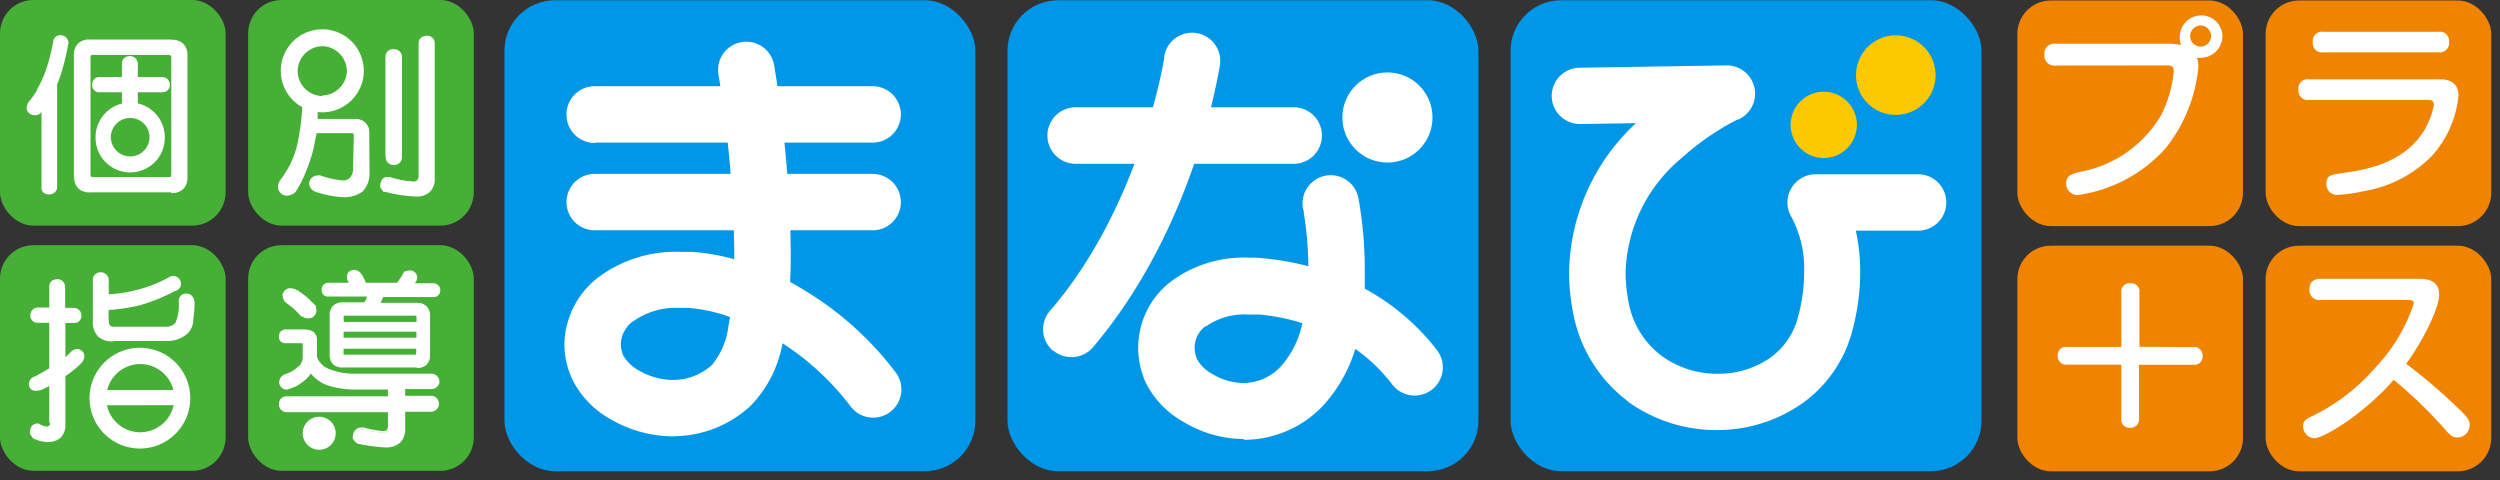 <svg id="レイヤー_1" data-name="レイヤー 1" xmlns="http://www.w3.org/2000/svg" viewBox="0 0 203 39"><rect x="0" y="0" width="203" height="39" fill="#333333" stroke="none"/><defs><style>.cls-1{fill:#0097e8;}.cls-2{fill:#45b035;}.cls-3{fill:#fff;}.cls-4{fill:#fcc800;}.cls-5{fill:#f08300;}</style></defs><title>plusアートボード 1</title><rect class="cls-1" x="40.96" y="0.02" width="38.24" height="38.24" rx="4.1" ry="4.1"/><rect class="cls-1" x="122.66" y="0.02" width="38.24" height="38.24" rx="4.1" ry="4.1"/><rect class="cls-1" x="81.81" y="0.02" width="38.24" height="38.24" rx="4.1" ry="4.1"/><rect class="cls-2" width="18.32" height="18.32" rx="2.71" ry="2.71"/><rect class="cls-2" x="20.15" width="18.32" height="18.32" rx="2.71" ry="2.71"/><rect class="cls-2" y="19.91" width="18.32" height="18.32" rx="2.71" ry="2.71"/><rect class="cls-2" x="20.15" y="19.91" width="18.32" height="18.32" rx="2.71" ry="2.71"/><path class="cls-3" d="M5.49,3.44l0,.06a21.28,21.28,0,0,1-.53,2.32,10.59,10.59,0,0,1-.37,1V15.2c0,.31-.21.46-.55.49s-.55-.18-.55-.49V8.79c-.1.14-.2.25-.28.37a.58.58,0,0,1-.38.11c-.32-.06-.51-.2-.55-.45a.82.82,0,0,1,.16-.49,8.94,8.94,0,0,0,.7-1,9,9,0,0,0,.76-1.66,17.8,17.8,0,0,0,.58-2.25.46.46,0,0,1,.49-.45A.54.54,0,0,1,5.49,3.44Zm8.4-.11A1.07,1.07,0,0,1,15.1,4.54v9.78a1.07,1.07,0,0,1-1.21,1.21H7.35a1.07,1.07,0,0,1-1.21-1.21V4.54A1.07,1.07,0,0,1,7.35,3.33ZM14,14.15V4.7a.29.29,0,0,0-.32-.32H7.58a.28.28,0,0,0-.32.32v9.45c0,.23.1.34.32.34h6.11A.29.29,0,0,0,14,14.15ZM10,9.21V7.4H8.07a.45.45,0,0,1-.49-.49.48.48,0,0,1,.49-.55H10V5.2a.5.5,0,0,1,.55-.55.53.53,0,0,1,.55.55V6.35h2.08q.46,0,.51.55a.48.48,0,0,1-.51.49H11.09V9.21"/><path class="cls-3" d="M3.37,15.2V9.07l-.12.16h0a.7.7,0,0,1-.46.13h0a.66.66,0,0,1-.63-.54h0a.92.92,0,0,1,.18-.55h0a8.87,8.87,0,0,0,.7-1H3a8.87,8.87,0,0,0,.75-1.64h0a17.73,17.73,0,0,0,.57-2.23h0a.57.57,0,0,1,.6-.54h0a.64.64,0,0,1,.64.59h0v.05l0,0A21,21,0,0,1,5,5.85H5c-.11.35-.22.68-.36,1h0v8.36a.62.62,0,0,1-.65.58H4c-.39,0-.65-.23-.64-.59Zm.19,0c0,.26.11.36.44.4H4c.31,0,.43-.14.46-.4h0V6.79a10.37,10.37,0,0,0,.36-1h0a22.32,22.32,0,0,0,.54-2.34h0v0A.43.43,0,0,0,4.94,3h0c-.26,0-.37.12-.4.37h0A18,18,0,0,1,4,5.67H4a9.08,9.08,0,0,1-.77,1.68h0a8.88,8.88,0,0,1-.71,1h0a.74.74,0,0,0-.14.42h0c0,.21.16.31.45.37h0a.53.53,0,0,0,.3-.07h0c.09-.12.18-.23.28-.36h0l.18-.25V15.2Zm10.33.42H7.35a1.32,1.32,0,0,1-1-.33h0a1.33,1.33,0,0,1-.33-1H6V4.54a1.32,1.32,0,0,1,.33-1h0a1.32,1.32,0,0,1,1-.33h6.54v.19H7.35c-.78,0-1.1.34-1.11,1.11h0v9.78c0,.77.33,1.1,1.11,1.11h6.54c.77,0,1.1-.35,1.11-1.11h0V4.54c0-.77-.35-1.1-1.11-1.11h0V3.23a1.32,1.32,0,0,1,1,.33h0a1.31,1.31,0,0,1,.33,1h0v9.78a1.32,1.32,0,0,1-.33,1h0a1.32,1.32,0,0,1-1,.33h0Zm-.21-1H7.58a.41.41,0,0,1-.32-.11h0a.45.45,0,0,1-.1-.32h0V4.69a.42.42,0,0,1,.11-.31h0a.42.42,0,0,1,.32-.11h6.1a.4.4,0,0,1,.42.42h0v9.45a.45.45,0,0,1-.11.32h0a.42.42,0,0,1-.31.11h0ZM7.35,4.69v9.45c0,.2,0,.23.23.24h6.1c.17,0,.21,0,.23-.24h0V4.69c0-.17-.05-.21-.23-.23H7.58c-.19,0-.21,0-.23.23ZM11,9.21V7.3h2.17a.38.38,0,0,0,.41-.39h0c0-.32-.15-.44-.41-.46H11V5.21c0-.32-.16-.44-.45-.46h0c-.33,0-.44.14-.46.45h0V6.45h-2c-.28,0-.39.13-.4.45h0c0,.27.11.37.4.4h2V9.21H9.9V7.49H8.07a.55.55,0,0,1-.58-.59h0a.58.58,0,0,1,.59-.65H9.9V5.2a.6.6,0,0,1,.65-.64h0a.62.62,0,0,1,.64.64h0V6.26h2a.61.61,0,0,1,.6.65h0a.58.58,0,0,1-.6.58h-2V9.21Z"/><path class="cls-3" d="M25.75,8.15c0,.51,0,1.12,0,1.57h3.12a1,1,0,0,1,1.1,1.11l0,3.16a2,2,0,0,1-.52,1.48,2.39,2.39,0,0,1-1.52.44,8.13,8.13,0,0,1-2.26-.45.66.66,0,0,1-.38-.55.59.59,0,0,1,.6-.55.55.55,0,0,1,.2,0,7.38,7.38,0,0,0,1.79.41.89.89,0,0,0,.77-.32,1.28,1.28,0,0,0,.21-.82l.06-2.56a.3.3,0,0,0-.34-.32H25.62c0,.25-.07.33-.1.55a10.89,10.89,0,0,1-.7,2.48,9.4,9.4,0,0,1-.89,1.7,1,1,0,0,1-.66.28.63.63,0,0,1-.6-.61,1.29,1.29,0,0,1,.11-.44,9.31,9.31,0,0,0,.83-1.28,7.72,7.72,0,0,0,.74-2.35,15.94,15.94,0,0,0,.3-3M35.14,3.49v11a1.24,1.24,0,0,1-1.42,1.38,11.18,11.18,0,0,1-2.53-.39,2.07,2.07,0,0,1-.28-.38c0-.46.18-.69.49-.72h.2a7.81,7.81,0,0,0,2,.38A.44.44,0,0,0,34,14.3V3.49c0-.31.18-.46.55-.49S35.11,3.18,35.14,3.49ZM32.51,4.6v8.11a.52.52,0,0,1-.55.55.51.51,0,0,1-.56-.55V4.6A.51.51,0,0,1,32,4.05.52.52,0,0,1,32.51,4.6Z"/><path class="cls-3" d="M31.17,15.6h0l0,0a2,2,0,0,1-.3-.41h0v0c0-.48.21-.78.59-.81h0l.22,0h0a7.74,7.74,0,0,0,1.93.38h0c.29,0,.38-.11.4-.41h0V3.49c0-.36.25-.57.65-.59h0a.61.61,0,0,1,.64.58h0v11a1.47,1.47,0,0,1-.39,1.1h0a1.56,1.56,0,0,1-1.13.38h0a11.27,11.27,0,0,1-2.55-.4Zm2.55.2c.91,0,1.31-.41,1.32-1.28h0V3.5c0-.27-.15-.37-.44-.4h0c-.34,0-.45.13-.46.4h0V14.3a.62.62,0,0,1-.15.45h0a.59.59,0,0,1-.44.15h0a7.56,7.56,0,0,1-2-.38h-.19c-.25,0-.38.17-.4.6h0a2.39,2.39,0,0,0,.24.31h0a11,11,0,0,0,2.48.38Zm-8.19-.27a.76.76,0,0,1-.43-.64h0a.69.69,0,0,1,.7-.64h0a.6.6,0,0,1,.22,0h0a7.33,7.33,0,0,0,1.76.4h0a.8.8,0,0,0,.7-.29h0a1.2,1.2,0,0,0,.19-.76h0l.06-2.56c0-.17,0-.21-.24-.23H25.7c0,.2-.06.28-.09.47h0a10.92,10.92,0,0,1-.71,2.5h0A9.38,9.38,0,0,1,24,15.58h0a1.07,1.07,0,0,1-.74.31h0a.73.73,0,0,1-.69-.7h0a1.39,1.39,0,0,1,.13-.49h0a9.25,9.25,0,0,0,.82-1.27h0a7.64,7.64,0,0,0,.74-2.32h0a15.83,15.83,0,0,0,.29-2.95h.19a16.13,16.13,0,0,1-.3,3h0a7.75,7.75,0,0,1-.76,2.38h0a9,9,0,0,1-.82,1.27h0a1.18,1.18,0,0,0-.11.39h0a.52.52,0,0,0,.5.52h0a.86.86,0,0,0,.58-.24h0a9.25,9.25,0,0,0,.88-1.69h0a10.78,10.78,0,0,0,.7-2.45h0c0-.24.07-.31.1-.55h0v-.08h3a.44.44,0,0,1,.32.11h0a.42.42,0,0,1,.11.31h0l-.06,2.56a1.37,1.37,0,0,1-.23.87h0a1,1,0,0,1-.85.36h0A7.37,7.37,0,0,1,26,14.48h0a.47.47,0,0,0-.15,0h0c-.34,0-.49.18-.52.44h0a.56.56,0,0,0,.31.47h0a8.08,8.08,0,0,0,2.24.45h0a2.29,2.29,0,0,0,1.46-.41h0A1.91,1.91,0,0,0,29.79,14h0l0-3.15c0-.7-.31-1-1-1H25.6v-.1c0-.45,0-1.06,0-1.56h.19c0,.47,0,1,0,1.47h3a1.2,1.2,0,0,1,.89.31h0a1.24,1.24,0,0,1,.3.9h0L30,14a2.09,2.09,0,0,1-.56,1.55h0a2.49,2.49,0,0,1-1.58.46h0a8.23,8.23,0,0,1-2.31-.46Zm5.77-2.83V4.6A.61.61,0,0,1,32,4h0a.62.62,0,0,1,.64.64h0v8.12a.63.63,0,0,1-.65.64h0a.61.61,0,0,1-.66-.64ZM31.5,4.6v8.1c0,.32.14.43.46.46h0c.3,0,.42-.14.46-.45h0V4.61c0-.32-.16-.44-.45-.46h0c-.34,0-.45.14-.47.45Z"/><path class="cls-3" d="M6.54,25.62a.47.47,0,0,1-.49.49H5.21v3.08a6.61,6.61,0,0,0,.66-.62.7.7,0,0,1,.32-.16c.32,0,.51.16.55.44a.83.83,0,0,1-.27.61,8.61,8.61,0,0,1-1.27,1v4A1.2,1.2,0,0,1,3.84,35.8a3.12,3.12,0,0,1-1.1-.28,1.72,1.72,0,0,1-.27-.38c0-.46.17-.69.49-.72H3a1.75,1.75,0,0,0,.7.27.35.35,0,0,0,.38-.39V31.19a6.66,6.66,0,0,1-.77.41,2.14,2.14,0,0,1-.44.06.42.42,0,0,1-.44-.44.54.54,0,0,1,.44-.55c.48-.25.89-.49,1.21-.69V26.11h-1a.47.47,0,0,1-.51-.49.51.51,0,0,1,.51-.56h1v-1.8c0-.31.18-.48.55-.51a.52.52,0,0,1,.55.51v1.8H6C6.35,25.08,6.51,25.27,6.54,25.62Zm2.19-2.85V24a12.16,12.16,0,0,0,2.67-.44,10.73,10.73,0,0,0,2.55-1.07l.11,0a.54.54,0,0,1,.55.55.52.52,0,0,1-.44.49,14.4,14.4,0,0,1-2.81,1.14,14.82,14.82,0,0,1-2.63.39v.77c0,.52.14.77.44.77h4.29a1.12,1.12,0,0,0,.86-.34c.17-.13.27-.73.29-1.8a.5.5,0,0,1,.55-.55c.34,0,.52.25.55.7A10.29,10.29,0,0,1,15.6,26a1.44,1.44,0,0,1-.6,1.15,2.43,2.43,0,0,1-1.48.41H9.17a1.35,1.35,0,0,1-1.53-1.53V22.77a.51.51,0,0,1,.55-.56A.54.54,0,0,1,8.73,22.77Zm-.28,9h6v1h-6Z"/><path class="cls-3" d="M3.84,35.9a3.2,3.2,0,0,1-1.13-.29h0v0a1.79,1.79,0,0,1-.28-.41h0v0c0-.48.2-.79.58-.81h.13a1.68,1.68,0,0,0,.65.25h0c.21,0,.27-.08.28-.3H4v-3a6.48,6.48,0,0,1-.66.33h0a2.2,2.2,0,0,1-.47.06h0a.52.52,0,0,1-.52-.53h0a.63.63,0,0,1,.49-.63h0c.45-.24.84-.47,1.16-.66H4V26.21H3.07a.57.57,0,0,1-.6-.59h0a.61.61,0,0,1,.6-.65H4v-1.7c0-.36.25-.59.65-.6h0a.63.63,0,0,1,.64.6h0V25h.74a.62.62,0,0,1,.58.65h0a.57.57,0,0,1-.59.58H5.31V29c.17-.15.34-.31.51-.49h0a.78.78,0,0,1,.39-.17h0a.6.6,0,0,1,.64.53h0a.93.93,0,0,1-.3.67h0a8.69,8.69,0,0,1-1.24,1h0v3.93a1.42,1.42,0,0,1-.38,1.06h0a1.53,1.53,0,0,1-1.09.36h0Zm0-.19c.88,0,1.27-.39,1.28-1.23h0v-4l0,0a8.52,8.52,0,0,0,1.25-1h0a.73.73,0,0,0,.24-.52h0c0-.24-.16-.33-.44-.35h0a.59.59,0,0,0-.27.12h0a6.81,6.81,0,0,1-.67.63h0l-.16.13V26H6c.27,0,.36-.12.4-.39h0c0-.32-.14-.44-.39-.47H5.12V23.27c0-.27-.15-.38-.45-.42h0c-.34,0-.45.15-.46.41h0v1.89H3.08c-.29,0-.39.15-.42.46h0c0,.27.12.38.41.4H4.21v4l0,0c-.32.2-.73.44-1.23.7h0a.44.44,0,0,0-.37.45h0c0,.23.1.31.34.35h0a2.08,2.08,0,0,0,.4,0h0a6.73,6.73,0,0,0,.76-.4h0L4.21,31v3.3a.5.5,0,0,1-.12.36h0a.48.48,0,0,1-.37.13h0A1.85,1.85,0,0,1,3,34.53H3c-.25,0-.37.18-.39.6h0a1.92,1.92,0,0,0,.23.32h0a3,3,0,0,0,1,.27Zm4.52-2.8V31.67h6.17V32.9Zm.19-.19h5.78v-.85H8.55v.85Zm.62-5a1.66,1.66,0,0,1-1.22-.41h0a1.66,1.66,0,0,1-.41-1.22h0V22.77a.61.61,0,0,1,.65-.66h0a.64.64,0,0,1,.64.65h0V23.9a11.91,11.91,0,0,0,2.55-.43h0a10.64,10.64,0,0,0,2.52-1.06h.16a.64.64,0,0,1,.64.65h0a.61.61,0,0,1-.49.57h0a14.47,14.47,0,0,1-2.83,1.15h0a14.66,14.66,0,0,1-2.56.39h0v.68c0,.52.12.68.34.68h4.29a1,1,0,0,0,.8-.32h0a3.63,3.63,0,0,0,.26-1.72h0a.6.6,0,0,1,.65-.65h0c.39,0,.62.33.64.8h0A10.44,10.44,0,0,1,15.69,26h0A1.52,1.52,0,0,1,15,27.26h0a2.51,2.51,0,0,1-1.53.43H9.17ZM7.73,22.77v3.29c0,1,.44,1.42,1.44,1.44h4.35a2.33,2.33,0,0,0,1.43-.39h0A1.34,1.34,0,0,0,15.5,26h0a10.24,10.24,0,0,0,.11-1.39h0c0-.43-.17-.58-.45-.61h0c-.33,0-.44.14-.46.46h0c0,1.08-.1,1.67-.32,1.86h0a1.21,1.21,0,0,1-.93.37H9.17c-.38,0-.53-.35-.53-.87h0V25h.09a14.67,14.67,0,0,0,2.61-.39h0a14.44,14.44,0,0,0,2.81-1.14h0c.26-.09.35-.19.37-.39h0c0-.32-.17-.44-.45-.46H14a10.73,10.73,0,0,1-2.55,1.07h0a12.22,12.22,0,0,1-2.69.44h-.1V22.77c0-.32-.16-.44-.45-.47h0c-.34,0-.45.15-.46.47Z"/><path class="cls-4" d="M150.78,10.14a2.69,2.69,0,0,1-2.69,2.69h0a2.69,2.69,0,0,1-2.69-2.69h0a2.69,2.69,0,0,1,2.69-2.69h0a2.69,2.69,0,0,1,2.69,2.69Z"/><path class="cls-4" d="M157.17,6.1a3.23,3.23,0,0,1-3.23,3.23h0a3.22,3.22,0,0,1-3.23-3.23h0a3.23,3.23,0,0,1,3.23-3.23h0a3.23,3.23,0,0,1,3.23,3.23Z"/><path class="cls-3" d="M48.32,11.61A2.29,2.29,0,0,1,46,9.31h0A2.29,2.29,0,0,1,48.32,7H70.86a2.29,2.29,0,0,1,2.29,2.29h0a2.29,2.29,0,0,1-2.29,2.29H48.32Z"/><path class="cls-3" d="M48.32,18.7A2.29,2.29,0,0,1,46,16.41h0a2.29,2.29,0,0,1,2.29-2.29H70.86a2.29,2.29,0,0,1,2.29,2.29h0a2.29,2.29,0,0,1-2.29,2.29H48.32Z"/><path class="cls-3" d="M54.65,35.43a10.11,10.11,0,0,1-5-1.35h0a7.56,7.56,0,0,1-3.24-3.4h0A6.92,6.92,0,0,1,45.83,28h0a7,7,0,0,1,2.7-5.44h0a10.47,10.47,0,0,1,6.66-2.11h0c.33,0,.68,0,1,0h0a17.21,17.21,0,0,1,3.43.6h0c0-.24,0-.49,0-.73h0a95.15,95.15,0,0,0-1.08-13h0c-.12-.8-.2-1.25-.2-1.25h0a2.29,2.29,0,0,1,1.87-2.65h0a2.29,2.29,0,0,1,2.65,1.87h0a102.12,102.12,0,0,1,1.35,15h0c0,.87,0,1.74-.06,2.6h0c.66.36,1.3.75,1.92,1.15h0a26.31,26.31,0,0,1,6.69,6.24h0a2.29,2.29,0,0,1-.52,3.2h0a2.29,2.29,0,0,1-3.2-.52h0a21.86,21.86,0,0,0-5.5-5.09h0l0,0h0A9.66,9.66,0,0,1,60.9,33h0a9.26,9.26,0,0,1-6.2,2.42h0Zm-3.24-9.35a2.4,2.4,0,0,0-1,1.87h0a2.34,2.34,0,0,0,.2.92h0a3.21,3.21,0,0,0,1.32,1.24h0a5.55,5.55,0,0,0,2.72.74h0a4.64,4.64,0,0,0,3.19-1.25h0a6.12,6.12,0,0,0,1.31-3.14h0q.07-.35.13-.72h0A13,13,0,0,0,55.9,25h0l-.7,0h0a6,6,0,0,0-3.78,1.09Z"/><path class="cls-3" d="M101,35.65a9.55,9.55,0,0,1-4.86-1.37h0A7.51,7.51,0,0,1,93,31h0a7,7,0,0,1-.58-2.78h0A6.79,6.79,0,0,1,95,22.92h0a9.9,9.9,0,0,1,6.36-2h0c.45,0,.91,0,1.37.07h0a21.63,21.63,0,0,1,3.51.63h0a29.51,29.51,0,0,0-.37-4.32h0c0-.24-.06-.34-.06-.34h0a2.29,2.29,0,0,1,1.8-2.69h0a2.29,2.29,0,0,1,2.69,1.8h0a32.78,32.78,0,0,1,.52,5.81h0c0,.5,0,1,0,1.56h0a18.65,18.65,0,0,1,5.87,5h0a2.29,2.29,0,0,1-.43,3.21h0a2.29,2.29,0,0,1-3.21-.43h0a13.72,13.72,0,0,0-3-2.89h0a12,12,0,0,1-2.2,4.13h0a8.82,8.82,0,0,1-6.7,3.25H101Zm-3.09-9.18A2.18,2.18,0,0,0,97,28.19h0a2.48,2.48,0,0,0,.21,1h0a3.18,3.18,0,0,0,1.25,1.19h0a5,5,0,0,0,2.51.72h0a4.18,4.18,0,0,0,3.29-1.65h0a7.54,7.54,0,0,0,1.49-3.21h0a16.64,16.64,0,0,0-3.47-.7h0c-.33,0-.65,0-.94,0h0a5.37,5.37,0,0,0-3.46,1Z"/><path class="cls-3" d="M87.34,13.3A2.29,2.29,0,0,1,85.05,11h0a2.29,2.29,0,0,1,2.29-2.29H105A2.29,2.29,0,0,1,107.34,11h0A2.29,2.29,0,0,1,105,13.3H87.34Z"/><path class="cls-3" d="M85.5,28.48a2.29,2.29,0,0,1-.25-3.23h0c7-8.08,9.1-19.32,9.28-20.54h0l0-.1h0a2.29,2.29,0,0,1,2.6-1.93h0a2.29,2.29,0,0,1,1.93,2.6h0c-.06.19-1.88,13-10.34,22.95h0A2.29,2.29,0,0,1,87,29h0a2.28,2.28,0,0,1-1.49-.55Z"/><path class="cls-3" d="M132.13,32.54a11.62,11.62,0,0,1-4.42-7.28h0a17.1,17.1,0,0,1-.3-3.16h0A16.85,16.85,0,0,1,132.84,10h0l-4.54.07A2.29,2.29,0,0,1,126,7.83h0a2.29,2.29,0,0,1,2.26-2.33h0l11.93-.19a2.3,2.3,0,0,1,2.27,1.8h0a2.3,2.3,0,0,1-1.3,2.59h0l-.06,0h0l-.27.14h0c-.25.13-.61.32-1.05.59h0a20.71,20.71,0,0,0-3.24,2.41h0A12.5,12.5,0,0,0,132,22.1h0a12.39,12.39,0,0,0,.22,2.31h0a7,7,0,0,0,2.67,4.46h0a7.67,7.67,0,0,0,4.59,1.48h0a7.41,7.41,0,0,0,4.12-1.2h0A5.84,5.84,0,0,0,146,25.73h0a14,14,0,0,0,.5-3.63h0a9,9,0,0,0-1-4.42h0a2.3,2.3,0,0,1-.09-2.32h0a2.3,2.3,0,0,1,2-1.21h8.34a2.29,2.29,0,0,1,2.29,2.29h0a2.29,2.29,0,0,1-2.29,2.29h-5.06a15.61,15.61,0,0,1,.36,3.37h0a18.56,18.56,0,0,1-.66,4.82h0a10.45,10.45,0,0,1-4.29,6h0a12,12,0,0,1-6.68,2h0a12.25,12.25,0,0,1-7.34-2.39Z"/><circle class="cls-3" cx="112.66" cy="9.54" r="3.66"/><path class="cls-3" d="M7.86,11.14a2.71,2.71,0,0,1,2.71-2.71h0a2.71,2.71,0,0,1,2.71,2.71h0a2.71,2.71,0,0,1-2.71,2.71h0a2.72,2.72,0,0,1-2.71-2.71Zm1.06,0a1.66,1.66,0,0,0,1.66,1.66h0a1.66,1.66,0,0,0,1.66-1.66h0a1.66,1.66,0,0,0-1.66-1.66h0a1.66,1.66,0,0,0-1.66,1.66Z"/><path class="cls-3" d="M7.76,11.14h0a2.81,2.81,0,0,1,2.81-2.81h0a2.81,2.81,0,0,1,2.81,2.81h0A2.81,2.81,0,0,1,10.57,14h0a2.81,2.81,0,0,1-2.81-2.81Zm2.81,2.62a2.62,2.62,0,0,0,2.62-2.62h0a2.62,2.62,0,0,0-2.62-2.62h0A2.62,2.62,0,0,0,8,11.14H8a2.62,2.62,0,0,0,2.62,2.62ZM8.82,11.14h0a1.76,1.76,0,0,1,1.76-1.76h0a1.76,1.76,0,0,1,1.75,1.76h0a1.75,1.75,0,0,1-1.75,1.75h0a1.76,1.76,0,0,1-1.76-1.75Zm1.76,1.56a1.56,1.56,0,0,0,1.56-1.56h0a1.56,1.56,0,0,0-1.56-1.56h0A1.57,1.57,0,0,0,9,11.14H9a1.57,1.57,0,0,0,1.56,1.56Z"/><path class="cls-3" d="M22.9,5.75a3.27,3.27,0,0,1,3.27-3.27h0a3.27,3.27,0,0,1,3.27,3.27h0A3.27,3.27,0,0,1,26.17,9h0A3.27,3.27,0,0,1,22.9,5.75Zm1.13,0a2.15,2.15,0,0,0,2.15,2.15h0a2.15,2.15,0,0,0,2.15-2.15h0A2.15,2.15,0,0,0,26.17,3.6h0A2.15,2.15,0,0,0,24,5.75Z"/><path class="cls-3" d="M22.8,5.75h0a3.37,3.37,0,0,1,3.37-3.37h0a3.37,3.37,0,0,1,3.37,3.37h0a3.37,3.37,0,0,1-3.37,3.37h0A3.37,3.37,0,0,1,22.8,5.75Zm3.37,3.17a3.18,3.18,0,0,0,3.18-3.17h0a3.18,3.18,0,0,0-3.18-3.18h0A3.18,3.18,0,0,0,23,5.75h0a3.18,3.18,0,0,0,3.17,3.18ZM23.93,5.75h0A2.24,2.24,0,0,1,26.17,3.5h0a2.25,2.25,0,0,1,2.24,2.24h0A2.25,2.25,0,0,1,26.17,8h0a2.24,2.24,0,0,1-2.24-2.24Zm2.24,2a2.05,2.05,0,0,0,2-2h0a2.05,2.05,0,0,0-2-2h0a2.05,2.05,0,0,0-2,2h0a2.05,2.05,0,0,0,2,2.05Z"/><path class="cls-3" d="M7.36,32.33a4,4,0,0,1,4-4h0a4,4,0,0,1,4,4h0a4,4,0,0,1-4,4h0a4,4,0,0,1-4-4Zm1.13,0a2.87,2.87,0,0,0,2.87,2.87h0a2.87,2.87,0,0,0,2.87-2.87h0a2.87,2.87,0,0,0-2.87-2.87h0a2.87,2.87,0,0,0-2.87,2.87Z"/><path class="cls-3" d="M7.27,32.33a4.09,4.09,0,0,1,4.09-4.09h0a4.09,4.09,0,0,1,4.09,4.09h0a4.09,4.09,0,0,1-4.09,4.09h0a4.09,4.09,0,0,1-4.09-4.09Zm.19,0a3.9,3.9,0,0,0,3.9,3.9h0a3.9,3.9,0,0,0,3.9-3.9h0a3.9,3.9,0,0,0-3.9-3.9h0a3.9,3.9,0,0,0-3.9,3.9Zm.93,0a3,3,0,0,1,3-3h0a3,3,0,0,1,3,3h0a3,3,0,0,1-3,3h0a3,3,0,0,1-3-3Zm3,2.77a2.78,2.78,0,0,0,2.77-2.77h0a2.78,2.78,0,0,0-2.77-2.77h0a2.78,2.78,0,0,0-2.77,2.77h0a2.77,2.77,0,0,0,2.77,2.77Z"/><path class="cls-3" d="M24.9,26.87a.68.68,0,0,1,.77.76v1.44a1.78,1.78,0,0,0,.91,1,5.4,5.4,0,0,0,2.35.44h6.12c.34,0,.53.21.56.6a.56.56,0,0,1-.56.45H32.8v.74H35a.53.53,0,0,1,.55.55.54.54,0,0,1-.55.55H32.8V34.8c0,1-.52,1.44-1.53,1.44A12.09,12.09,0,0,1,29,36a1.53,1.53,0,0,1-.34-.38c0-.51.21-.75.6-.77h.17a7.66,7.66,0,0,0,1.65.27.43.43,0,0,0,.49-.49V33.38H23.31a.53.53,0,0,1-.56-.55.52.52,0,0,1,.56-.55h8.29v-.74H29a7.34,7.34,0,0,1-2.25-.3,3,3,0,0,1-1.52-1.08,2.53,2.53,0,0,1-.72.77,2.92,2.92,0,0,1-1,.55.46.46,0,0,1-.21.06.54.54,0,0,1-.51-.45.62.62,0,0,1,.39-.6,2.58,2.58,0,0,0,1-.56,1.11,1.11,0,0,0,.49-.86V28a.2.2,0,0,0-.21-.22H23.25c-.34,0-.51-.14-.51-.44a.44.44,0,0,1,.51-.49Z"/><path class="cls-3" d="M31.27,36.33A12.15,12.15,0,0,1,29,36h0l0,0a1.54,1.54,0,0,1-.36-.42h0v0c0-.53.25-.85.7-.87h0l.19,0h0A7.42,7.42,0,0,0,31.1,35h0c.29,0,.38-.09.4-.39h0V33.47H23.3a.63.63,0,0,1-.65-.65h0a.61.61,0,0,1,.66-.64H31.5v-.55H29a7.42,7.42,0,0,1-2.28-.3h0a3.07,3.07,0,0,1-1.48-1h0a2.56,2.56,0,0,1-.66.68h0a3,3,0,0,1-1.06.56h0a.56.56,0,0,1-.27.07h0a.64.64,0,0,1-.58-.56h0a.72.72,0,0,1,.46-.69h0a2.5,2.5,0,0,0,1-.55h0a1,1,0,0,0,.45-.78h0V28c0-.11,0-.12-.11-.13H23.25a.66.66,0,0,1-.44-.13h0a.5.5,0,0,1-.16-.4h0a.58.58,0,0,1,.16-.44h0a.62.62,0,0,1,.45-.15H24.9V27H23.25c-.3,0-.4.11-.41.4h0c0,.25.1.33.41.34h1.15a.31.31,0,0,1,.31.32h0v1a1.2,1.2,0,0,1-.52.93h0a2.67,2.67,0,0,1-1,.58h0a.51.51,0,0,0-.33.5h0c0,.21.15.31.41.37h0a.41.41,0,0,0,.18-.05h0a2.87,2.87,0,0,0,1-.54h0a2.43,2.43,0,0,0,.69-.75h0l.08-.12.09.12a2.85,2.85,0,0,0,1.47,1h0a7.23,7.23,0,0,0,2.22.29h2.7v.93H23.31c-.33,0-.45.14-.47.45h0c0,.3.14.42.47.46h8.38v1.31a.6.6,0,0,1-.15.44h0a.61.61,0,0,1-.44.15h0a7.46,7.46,0,0,1-1.64-.27h-.16c-.34,0-.48.19-.51.66h0a1.88,1.88,0,0,0,.29.31h0a11.94,11.94,0,0,0,2.21.27h0c1,0,1.42-.42,1.44-1.34h0V33.28H35a.44.44,0,0,0,.46-.44h0c0-.32-.16-.44-.45-.46H32.71v-.93H35c.3,0,.42-.14.47-.35h0c0-.37-.17-.49-.47-.51H28.94a5.49,5.49,0,0,1-2.39-.45h0a1.87,1.87,0,0,1-1-1h0V27.63c0-.47-.2-.65-.68-.66h0v-.19a.89.89,0,0,1,.64.22h0a.86.86,0,0,1,.23.64h0V29a1.69,1.69,0,0,0,.86.91h0a5.3,5.3,0,0,0,2.31.43h6.12a.66.66,0,0,1,.65.72h0a.66.66,0,0,1-.66.53H32.9v.55H35a.63.63,0,0,1,.64.65h0a.64.64,0,0,1-.64.64H32.9V34.8a1.5,1.5,0,0,1-.42,1.15h0a1.71,1.71,0,0,1-1.2.38h0Z"/><path class="cls-3" d="M24,23.62c.31.22.58.42.79.59s.45.42.7.68a2.5,2.5,0,0,1,.06.44.55.55,0,0,1-.55.49.57.57,0,0,1-.45-.15q-.34-.36-.63-.63c-.2-.17-.44-.35-.73-.58A1,1,0,0,1,23,24a.57.57,0,0,1,.49-.45A1.24,1.24,0,0,1,24,23.62Z"/><path class="cls-3" d="M24.49,25.72c-.22-.24-.43-.45-.62-.63h0c-.19-.17-.43-.35-.75-.6h0a1.1,1.1,0,0,1-.18-.56h0a.67.67,0,0,1,.59-.53h0a1.35,1.35,0,0,1,.53.12h0l0,.09.06-.08c.31.23.58.42.8.6h0l.71.68h0l0,0v0a2.39,2.39,0,0,1,.06.47h0a.65.65,0,0,1-.64.57h0a.66.66,0,0,1-.51-.18ZM23.12,24a1,1,0,0,0,.13.41h0c.3.23.54.41.74.58h0c.2.18.41.4.64.64h0a.47.47,0,0,0,.37.12h0a.45.45,0,0,0,.46-.4h0a2.32,2.32,0,0,0,0-.39h0l-.67-.65h0L24,23.7h0a1.19,1.19,0,0,0-.42-.1h0a.47.47,0,0,0-.42.36Z"/><path class="cls-3" d="M29.18,22.23a3.74,3.74,0,0,1,.44.83h2.67l.08-.17a4.35,4.35,0,0,0,.49-.77,1.14,1.14,0,0,1,.49-.1.51.51,0,0,1,.44.44.68.68,0,0,1-.23.49.41.41,0,0,1-.07.11h1.73c.27,0,.41.18.44.49a.42.42,0,0,1-.44.44H31.07l-.31.66h3.09a.88.88,0,0,1,1,1v3.13a.87.87,0,0,1-1,1h-6a.87.87,0,0,1-1-1V25.63a.87.87,0,0,1,1-1h1.8L30,24H26.65a.4.4,0,0,1-.44-.44.43.43,0,0,1,.44-.49h1.84c-.08-.15-.17-.28-.24-.39V22.4a.43.43,0,0,1,.44-.38A.58.58,0,0,1,29.18,22.23Zm4.73,4V25.8a.25.25,0,0,0-.28-.27H28.08c-.2,0-.28.1-.28.27v.44Zm0,1.28v-.69H27.8v.69Zm0,1.07v-.4H27.8v.4c0,.2.08.28.28.28h5.54A.25.25,0,0,0,33.91,28.59Z"/><path class="cls-3" d="M33.85,29.84h-6a1.09,1.09,0,0,1-.81-.27h0a1.1,1.1,0,0,1-.27-.81h0V25.63a1.1,1.1,0,0,1,.27-.8h0a1.1,1.1,0,0,1,.81-.28H29.6l.22-.47H26.65a.5.5,0,0,1-.53-.53h0a.53.53,0,0,1,.53-.59h1.68l-.15-.25h0v-.33a.53.53,0,0,1,.53-.46h0a.68.68,0,0,1,.57.25h0l-.07.06.08-.06a3.76,3.76,0,0,1,.42.79h2.55l.07-.13h0a4.23,4.23,0,0,0,.48-.76h0v0h0a1.23,1.23,0,0,1,.55-.11h0a.61.61,0,0,1,.52.53h0a.72.72,0,0,1-.21.51h1.55a.56.56,0,0,1,.53.6h0a.52.52,0,0,1-.53.52h-4.1l-.22.47h2.94a1.1,1.1,0,0,1,.8.28h0a1.1,1.1,0,0,1,.28.8h0v3.13a1.09,1.09,0,0,1-.28.81h0a1.09,1.09,0,0,1-.8.27h0ZM27,25.63v3.13c0,.63.26.87.89.89h6c.61,0,.87-.26.89-.89h0V25.63c0-.61-.28-.87-.89-.89H30.61l.4-.85h4.22c.23,0,.31-.1.35-.33h0c0-.29-.12-.38-.34-.4h-2l.16-.16.07-.11h0a.58.58,0,0,0,.2-.4h0a.41.41,0,0,0-.34-.36h0a1.07,1.07,0,0,0-.42.08h0a4.33,4.33,0,0,1-.48.74h0l-.08.17h0l0,.05h-2.8l0-.06a3.61,3.61,0,0,0-.42-.81h0a.47.47,0,0,0-.41-.17h0c-.23,0-.32.11-.35.28h0v.24c.07.11.15.23.23.38h0l.08.14h-2c-.24,0-.33.12-.34.4h0c0,.24.09.31.34.34h3.47l-.4.85H27.86c-.63,0-.88.28-.89.89ZM28.08,29a.38.38,0,0,1-.28-.1h0a.38.38,0,0,1-.09-.28h0v-.5H34v.5a.38.38,0,0,1-.1.28h0a.39.39,0,0,1-.28.09H28.08Zm-.19-.38c0,.17,0,.17.19.18h5.54c.15,0,.17,0,.18-.18h0v-.31H27.9v.31Zm-.19-1v-.88H34v.88Zm6.2-.1v0Zm-6-.1h5.91v-.49H27.9v.49Zm-.19-1.09V25.8a.36.36,0,0,1,.09-.26h0a.38.38,0,0,1,.28-.1h5.54a.36.36,0,0,1,.38.36h0v.54Zm6.2-.1v0Zm-6-.44v.35h5.91V25.8c0-.13,0-.16-.18-.17H28.08c-.16,0-.17,0-.19.17Z"/><circle class="cls-3" cx="25.92" cy="35.18" r="1.24"/><path class="cls-3" d="M24.58,35.18a1.34,1.34,0,0,1,1.34-1.34h0a1.34,1.34,0,0,1,1.34,1.34h0a1.34,1.34,0,0,1-1.34,1.34h0a1.34,1.34,0,0,1-1.34-1.34Zm.19,0a1.15,1.15,0,0,0,1.15,1.15h0a1.15,1.15,0,0,0,1.15-1.15h0A1.15,1.15,0,0,0,25.92,34h0a1.15,1.15,0,0,0-1.15,1.15Z"/><rect class="cls-5" x="163.81" y="0.04" width="18.32" height="18.32" rx="2.71" ry="2.71"/><rect class="cls-5" x="183.97" y="0.04" width="18.32" height="18.32" rx="2.71" ry="2.71"/><rect class="cls-5" x="163.81" y="19.95" width="18.32" height="18.32" rx="2.71" ry="2.71"/><rect class="cls-5" x="183.97" y="19.95" width="18.32" height="18.32" rx="2.71" ry="2.71"/><path class="cls-3" d="M166.92,5.32a.8.8,0,0,1-.91-.88.8.8,0,0,1,.91-.89h9.27a5.61,5.61,0,0,1,.92.1A1.48,1.48,0,0,1,177,3a1.74,1.74,0,0,1,1.74-1.75,1.71,1.71,0,0,1,1.72,1.7,1.76,1.76,0,0,1-1.77,1.74,1.35,1.35,0,0,1-.3,0,2,2,0,0,1,.11.81A12.39,12.39,0,0,1,175.88,12a11.73,11.73,0,0,1-7.18,3.84.93.93,0,0,1-.92-1c0-.61.49-.72,1.1-.88a9.66,9.66,0,0,0,6.58-4.57,9.89,9.89,0,0,0,1.05-3.6c0-.48-.33-.48-.57-.48ZM178.7,2.07a.87.87,0,0,0-.86.86.85.85,0,1,0,1.7,0A.86.86,0,0,0,178.7,2.07Z"/><path class="cls-3" d="M178.12,28.18a.67.67,0,0,1,.73.72.66.66,0,0,1-.73.72h-4.43V34a.67.67,0,0,1-.72.73.65.65,0,0,1-.72-.73V29.61h-4.43a.67.67,0,0,1-.73-.72.65.65,0,0,1,.73-.72h4.43V23.75A.67.67,0,0,1,173,23a.66.66,0,0,1,.72.73v4.43Z"/><path class="cls-3" d="M187.49,8.11a.75.75,0,0,1-.86-.83.75.75,0,0,1,.86-.84h10.58c.4,0,1.56,0,1.56,1.34a8.55,8.55,0,0,1-2.15,4.87,10.07,10.07,0,0,1-5.58,2.88,13.13,13.13,0,0,1-2,.29.87.87,0,0,1-1-.92c0-.67.46-.73,1.26-.84,1.58-.22,4.72-.65,6.47-3.14a6.2,6.2,0,0,0,1-2.41c0-.35-.24-.4-.57-.4ZM198,2.58a.75.75,0,0,1,.86.83.75.75,0,0,1-.86.84h-9.34a.75.75,0,0,1-.86-.83.75.75,0,0,1,.86-.84Z"/><path class="cls-3" d="M188.44,24.36a.8.8,0,0,1-.91-.86c0-.7.46-.86.91-.86h8c.68,0,1.62.13,1.62,1.29s-1.47,4-2.68,5.61a44.56,44.56,0,0,1,4.11,3.5c1,.93,1.05,1.15,1.05,1.48a1,1,0,0,1-1,1c-.45,0-.62-.21-1.24-.92a36.76,36.76,0,0,0-3.93-3.76c-2.29,2.65-5.62,4.75-6.48,4.75a1,1,0,0,1-.88-1c0-.38.24-.56.59-.73a16,16,0,0,0,5.27-4A13.91,13.91,0,0,0,196,24.65c0-.26-.19-.29-.51-.29Z"/></svg>